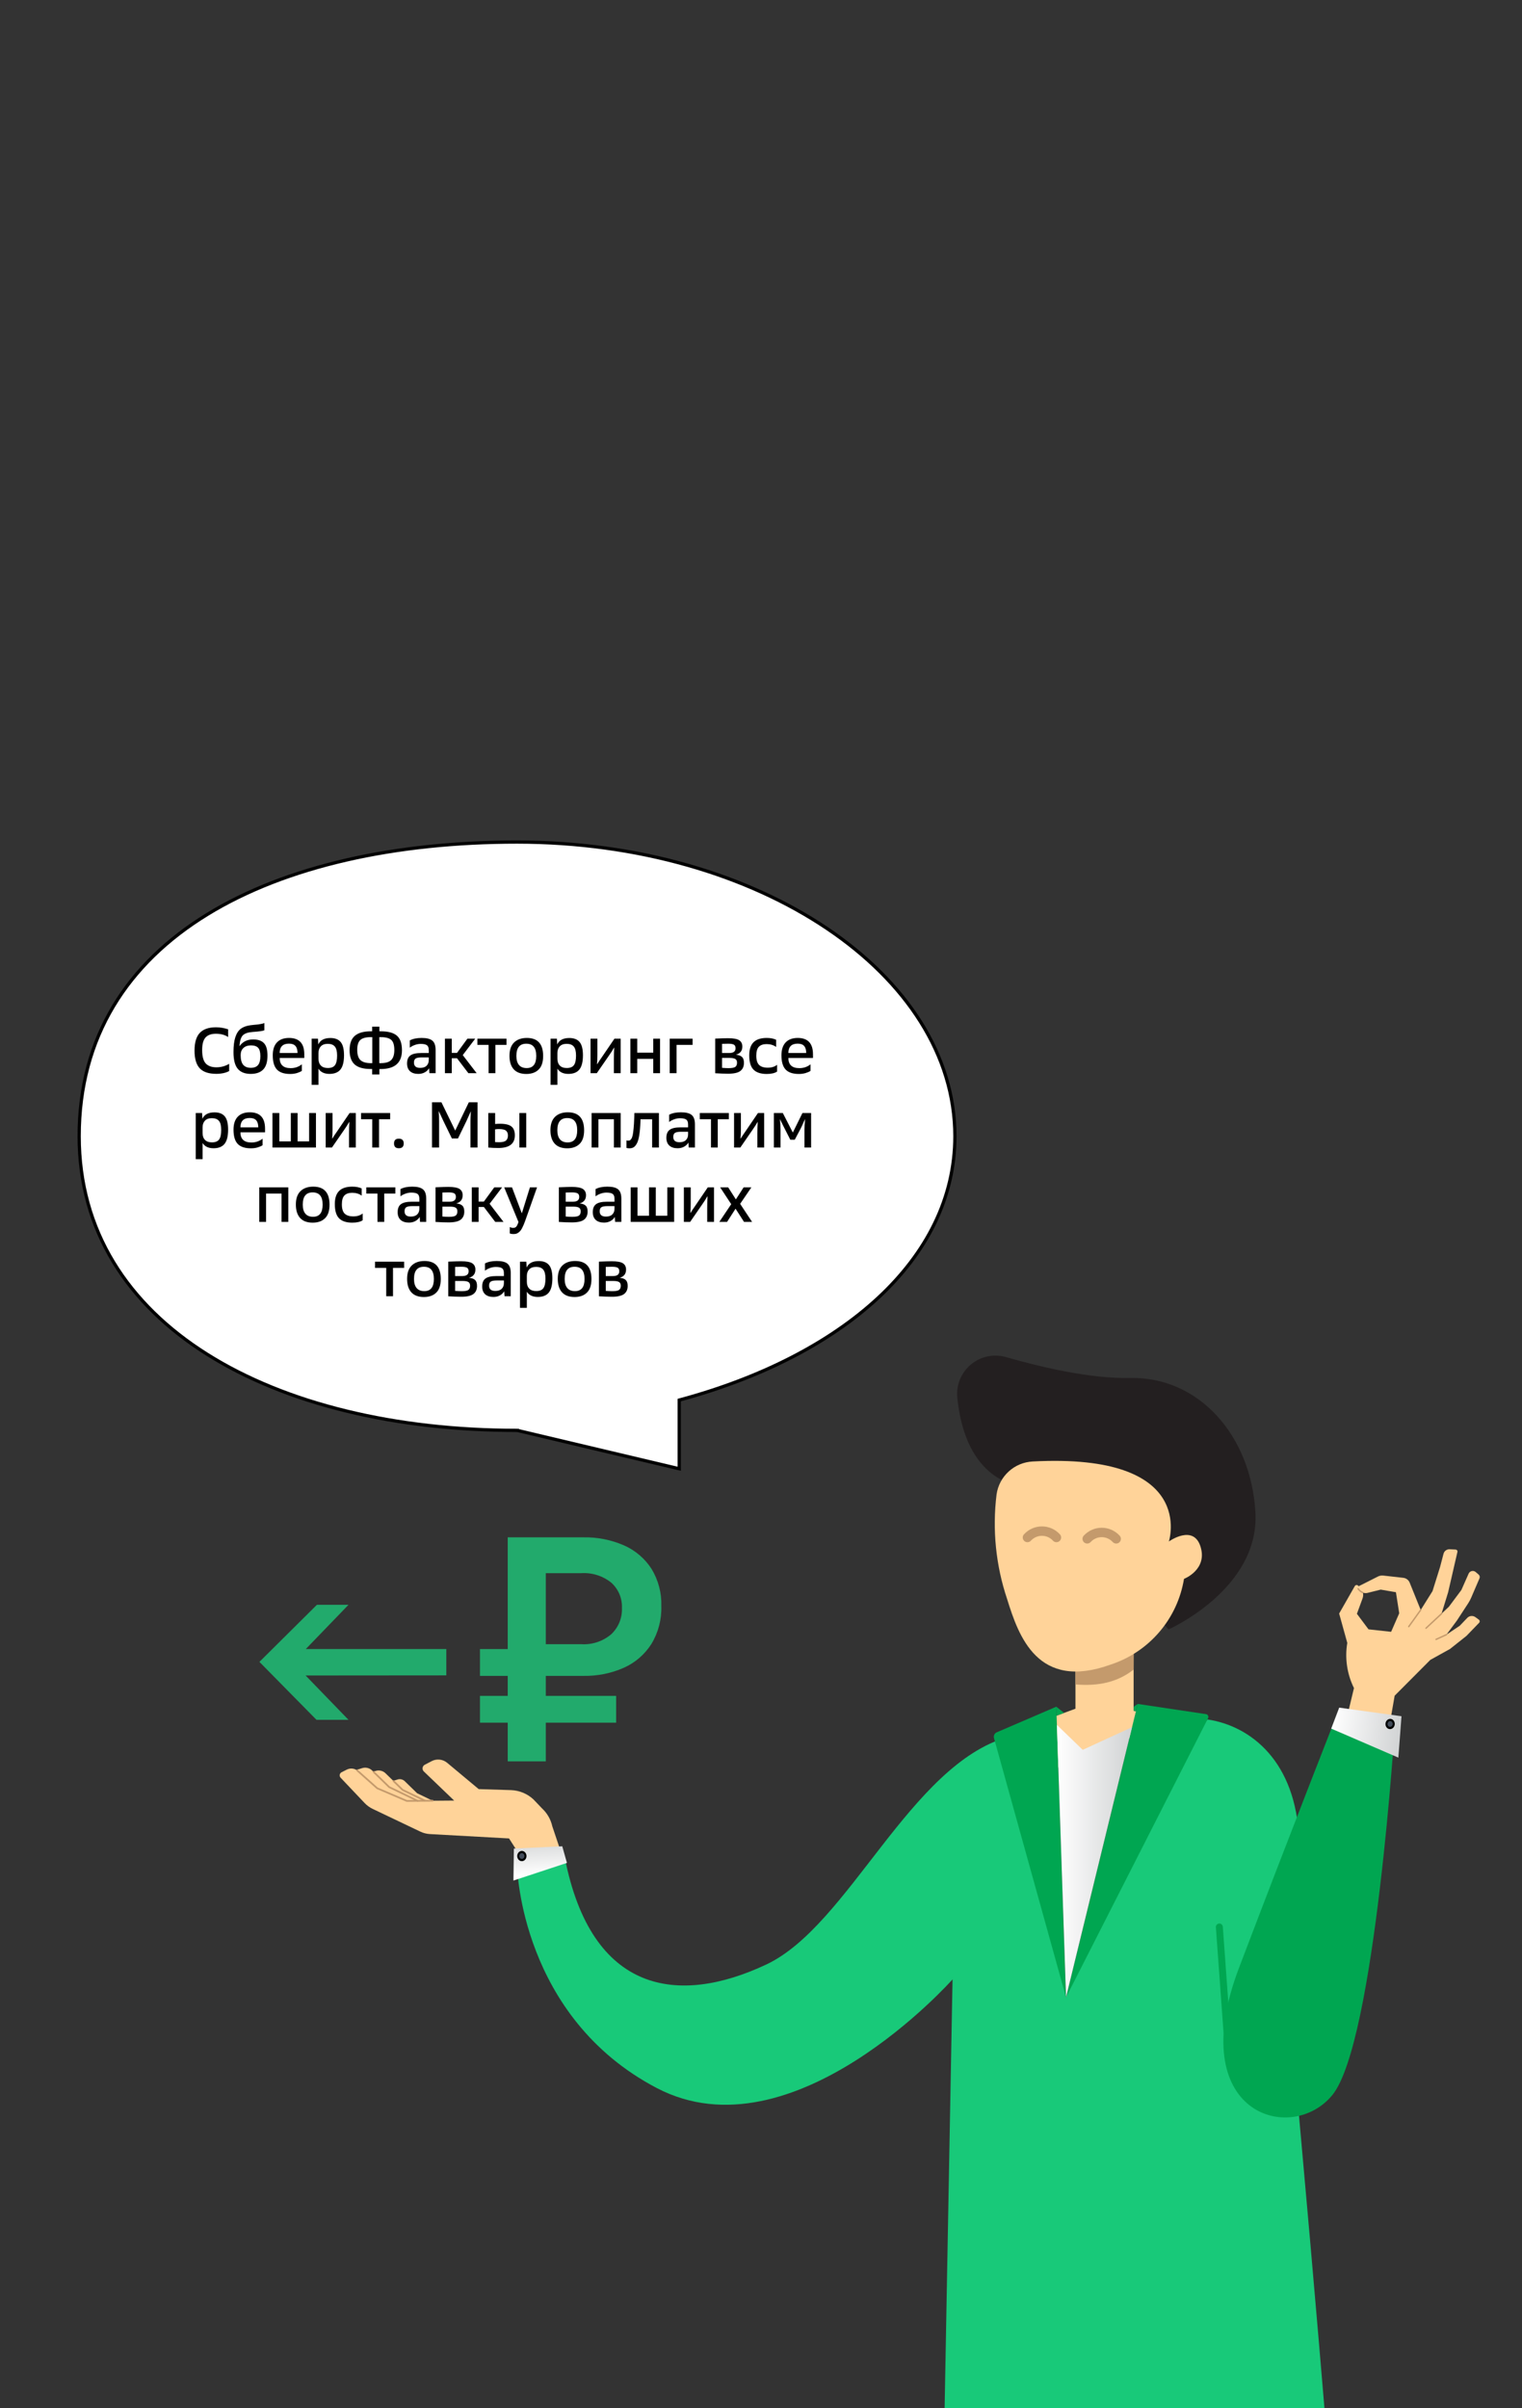 <svg width="471" height="745" viewBox="0 0 471 745" fill="none" xmlns="http://www.w3.org/2000/svg">
<rect x="0" y="0" width="471" height="745" fill="#333333" stroke="none"/>
<g clip-path="url(#clip0_853_34767)">
<path d="M133.799 562.426L127.749 559.128C127.225 558.842 126.758 558.462 126.371 558.008L121.409 552.179C121.323 552.077 121.263 551.956 121.236 551.826C121.209 551.695 121.214 551.56 121.251 551.433C121.289 551.305 121.357 551.188 121.451 551.094C121.544 550.999 121.66 550.929 121.787 550.889L123.047 550.498C123.43 550.38 123.838 550.367 124.227 550.46C124.617 550.554 124.974 550.751 125.261 551.031L129.084 554.753L137.607 558.864L133.799 562.426Z" fill="#FFD399"/>
<path d="M131.118 564.34L122.754 559.78C122.03 559.384 121.385 558.86 120.849 558.232L113.984 550.173C113.865 550.033 113.782 549.864 113.743 549.684C113.705 549.503 113.712 549.316 113.763 549.138C113.815 548.961 113.909 548.799 114.039 548.667C114.168 548.535 114.328 548.437 114.505 548.382L116.248 547.845C116.778 547.681 117.341 547.663 117.88 547.792C118.419 547.922 118.913 548.194 119.31 548.58L124.595 553.723L136.377 559.41L131.118 564.34Z" fill="#FFD399"/>
<path d="M126.965 563.478L118.602 558.916C117.876 558.522 117.231 557.997 116.697 557.368L109.834 549.312C109.714 549.171 109.63 549.003 109.591 548.822C109.552 548.641 109.559 548.453 109.611 548.276C109.662 548.098 109.757 547.936 109.887 547.804C110.017 547.672 110.177 547.575 110.354 547.521L112.095 546.981C112.625 546.817 113.189 546.8 113.727 546.93C114.266 547.059 114.76 547.332 115.157 547.718L120.442 552.861L132.226 558.546L126.965 563.478Z" fill="#FFD399"/>
<path d="M175.022 577.2L170.913 564.968C170.442 562.861 169.345 560.945 167.767 559.471L165.084 556.663C163.213 554.917 160.78 553.898 158.223 553.79L148.14 553.476L138.37 545.33C137.712 544.783 136.907 544.443 136.057 544.353C135.207 544.262 134.348 544.425 133.59 544.82L131.457 545.934C131.274 546.028 131.116 546.165 130.997 546.333C130.877 546.501 130.8 546.695 130.771 546.899C130.742 547.103 130.762 547.311 130.83 547.505C130.898 547.7 131.011 547.876 131.161 548.017L140.541 557.017L125.899 557.138L116.641 553.18L110.774 547.899C110.313 547.485 109.739 547.22 109.125 547.138C108.512 547.055 107.887 547.16 107.334 547.437L105.723 548.249C105.57 548.324 105.436 548.434 105.334 548.57C105.231 548.706 105.162 548.865 105.133 549.033C105.104 549.201 105.115 549.374 105.166 549.536C105.216 549.699 105.305 549.848 105.425 549.969L112.842 557.789C113.554 558.539 114.397 559.152 115.33 559.597L130.088 566.632C131.013 567.073 132.015 567.329 133.038 567.387L157.527 568.737C157.527 568.737 164.056 578.789 164.056 579.146C164.056 579.503 175.022 577.2 175.022 577.2Z" fill="#FFD399"/>
<path d="M110.539 547.703L116.733 553.216L125.899 557.131L133.889 557.067" stroke="#C49A6C" stroke-width="0.538" stroke-linecap="round" stroke-linejoin="round"/>
<path d="M115.625 548.164L120.45 552.862L129.248 557.106" stroke="#C49A6C" stroke-width="0.538" stroke-linecap="round" stroke-linejoin="round"/>
<path d="M121.797 550.996L124.601 553.725L131.466 557.038" stroke="#C49A6C" stroke-width="0.538" stroke-linecap="round" stroke-linejoin="round"/>
<path d="M373.642 531.918C372.567 534.498 366.14 531.828 366.14 531.828L329.91 617.867L311.976 537.317C281.57 545.917 262.74 595.663 237.168 607.718C210.015 620.524 183.012 616.882 174.762 574.58L160.062 577.82C160.062 577.82 161.213 623.977 203.261 645.959C245.439 668.008 294.776 612.339 294.776 612.339L292.267 747.998H410.109C410.109 747.998 407.421 714.842 402.016 654.792C400.386 636.673 402.586 584.117 402.016 569.196C401.089 544.9 387.086 533.922 373.635 531.918" fill="#18C979"/>
<path d="M350.813 508.844V529.233L358.686 531.084L329.764 552.066L321.633 532.731C326.397 530.966 332.813 528.605 332.813 528.605V512.94L350.813 508.844Z" fill="#FFD399"/>
<path d="M350.865 509.641L350.822 516.495C345.845 520.38 340.05 521.681 332.828 521.1V514.291L350.865 509.641Z" fill="#C49A6C"/>
<path d="M361.598 504.083C361.598 504.083 389.867 491.598 388.501 467.818C387.136 444.039 370.987 425.804 349.62 426.286C337.623 426.556 322.387 423.005 311.33 419.835C309.471 419.299 307.51 419.226 305.616 419.623C303.723 420.019 301.955 420.872 300.468 422.109C298.98 423.345 297.818 424.927 297.082 426.716C296.346 428.505 296.06 430.447 296.247 432.372C297.24 442.222 300.739 453.54 310.936 458.338C330.74 467.659 361.598 504.083 361.598 504.083Z" fill="#231F20"/>
<path d="M319.521 452.124C316.776 452.274 314.168 453.37 312.141 455.226C310.113 457.082 308.791 459.583 308.399 462.304C307.05 473.212 308.167 484.283 311.669 494.701C315.234 506.184 321.114 523.052 343.578 514.995C349.457 513.094 354.698 509.609 358.725 504.923C362.751 500.237 365.408 494.532 366.403 488.434C366.403 488.434 373.687 485.639 371.544 478.554C369.37 471.364 361.722 476.866 361.722 476.866C361.722 476.866 370.682 449.369 319.521 452.124Z" fill="#FFD399"/>
<path d="M317.953 475.638C318.522 475.015 319.215 474.517 319.988 474.177C320.76 473.836 321.595 473.66 322.439 473.66C323.283 473.66 324.118 473.836 324.891 474.177C325.663 474.517 326.356 475.015 326.925 475.638" stroke="#C49A6C" stroke-width="2.909" stroke-linecap="round" stroke-linejoin="round"/>
<path d="M336.445 476.056C337.015 475.433 337.708 474.935 338.481 474.595C339.253 474.254 340.088 474.078 340.932 474.078C341.777 474.078 342.612 474.254 343.384 474.595C344.157 474.935 344.85 475.433 345.42 476.056" stroke="#C49A6C" stroke-width="2.909" stroke-linecap="round" stroke-linejoin="round"/>
<path d="M352.079 527.125L373.214 530.281C373.348 530.301 373.475 530.353 373.585 530.431C373.696 530.509 373.786 530.613 373.849 530.732C373.911 530.852 373.945 530.985 373.947 531.121C373.949 531.256 373.919 531.39 373.859 531.511L329.914 617.876L352.079 527.125Z" fill="#00A651"/>
<path d="M326.881 527.984L308.461 535.903C308.126 536.046 307.854 536.306 307.696 536.634C307.538 536.962 307.504 537.336 307.601 537.688L329.891 617.884L326.881 527.984Z" fill="#00A651"/>
<path d="M327.066 533.605L335.069 541.326L350.319 534.313L329.9 617.874L327.066 533.605Z" fill="url(#paint0_linear_853_34767)"/>
<path d="M326.883 527.984L329.284 529.909L326.975 530.758L326.883 527.984Z" fill="#00A651"/>
<path d="M352.08 527.125L350.863 527.985L350.82 529.234L351.523 529.4L352.08 527.125Z" fill="#00A651"/>
<path d="M175.444 576.305L158.891 581.762L159.024 571.872L173.997 571.16L175.444 576.305Z" fill="url(#paint1_linear_853_34767)"/>
<path d="M161.494 575.771C162.285 575.771 162.926 575.061 162.926 574.184C162.926 573.308 162.285 572.598 161.494 572.598C160.704 572.598 160.062 573.308 160.062 574.184C160.062 575.061 160.704 575.771 161.494 575.771Z" fill="black"/>
<path d="M161.49 575.083C161.938 575.083 162.301 574.68 162.301 574.184C162.301 573.688 161.938 573.285 161.49 573.285C161.043 573.285 160.68 573.688 160.68 574.184C160.68 574.68 161.043 575.083 161.49 575.083Z" fill="#424B59"/>
<path d="M413.737 530.375L431.787 532.246C431.787 532.246 425.584 631.928 412.299 648.133C399.559 663.68 366.229 654.016 383.395 608.856C399.489 566.532 413.737 530.375 413.737 530.375Z" fill="#00A651"/>
<path d="M416.162 534.018L419.004 522.223C416.858 517.899 416.133 513.008 416.932 508.247L414.414 499.163L419.26 490.669C419.309 490.582 419.378 490.508 419.46 490.452C419.543 490.396 419.637 490.36 419.736 490.346C419.834 490.333 419.935 490.343 420.029 490.375C420.124 490.407 420.209 490.46 420.279 490.531L420.924 491.176C421.35 491.598 421.645 492.133 421.775 492.718C421.905 493.302 421.864 493.912 421.658 494.474L419.91 499.243L423.504 504.05L430.499 504.814L433.006 499.082L431.986 492.565L427.284 491.761L423.199 492.773C422.787 492.875 422.355 492.866 421.947 492.749C421.54 492.631 421.17 492.408 420.875 492.103L419.845 491.028L426.413 487.712C426.926 487.454 427.503 487.351 428.073 487.416L434.263 488.11C434.699 488.159 435.113 488.324 435.462 488.589C435.811 488.854 436.082 489.209 436.246 489.615L439.656 498.052L443.311 492.225L445.659 484.711L446.716 480.664C446.824 480.252 447.071 479.888 447.414 479.636C447.758 479.383 448.178 479.256 448.604 479.275L450.453 479.364C450.542 479.368 450.629 479.392 450.708 479.433C450.786 479.475 450.855 479.533 450.909 479.604C450.962 479.675 451 479.757 451.018 479.844C451.037 479.931 451.036 480.021 451.016 480.108L448.142 492.578L446.106 499.2L448.378 497.05L452.248 491.866L454.476 486.826C454.564 486.625 454.699 486.448 454.868 486.308C455.038 486.168 455.238 486.07 455.452 486.022C455.667 485.974 455.89 485.976 456.103 486.03C456.316 486.083 456.513 486.186 456.68 486.33L457.576 487.102C457.74 487.243 457.854 487.432 457.903 487.642C457.951 487.852 457.932 488.073 457.847 488.271L455.267 494.272C455.01 494.871 454.701 495.447 454.345 495.992L450.868 501.313L447.624 505.691L451.739 502.939L454.063 500.507C454.384 500.171 454.815 499.963 455.278 499.92C455.74 499.878 456.202 500.005 456.579 500.277L457.634 501.043C457.711 501.098 457.774 501.169 457.821 501.252C457.867 501.334 457.896 501.425 457.904 501.52C457.912 501.614 457.9 501.709 457.868 501.798C457.837 501.887 457.786 501.968 457.72 502.036L453.807 506.084L448.727 510.114L442.625 513.502L431.593 524.577L429.396 537.211L416.162 534.018Z" fill="#FFD399"/>
<path d="M439.647 498.055L435.953 503.204" stroke="#C49A6C" stroke-width="0.439" stroke-linecap="round" stroke-linejoin="round"/>
<path d="M446.107 499.199L441.289 503.704" stroke="#C49A6C" stroke-width="0.439" stroke-linecap="round" stroke-linejoin="round"/>
<path d="M447.623 505.691L444.406 507.16" stroke="#C49A6C" stroke-width="0.439" stroke-linecap="round" stroke-linejoin="round"/>
<path d="M420.289 491.5C420.648 492.017 421.144 492.423 421.721 492.674" stroke="#C49A6C" stroke-width="0.439" stroke-linecap="round" stroke-linejoin="round"/>
<path d="M377.34 596.133L379.793 629.895" stroke="#00A651" stroke-width="2.15" stroke-linecap="round" stroke-linejoin="round"/>
<path d="M411.961 534.76L432.735 543.737L433.711 530.933L414.429 528.273L411.961 534.76Z" fill="url(#paint2_linear_853_34767)"/>
<path d="M138.12 510.138H94.639L107.853 496.453H98.077L80.281 514.114L97.944 532.045H107.853L94.573 518.328L138.12 518.293V510.138Z" fill="#22AA6C"/>
<path d="M157.119 475.589H180.49C184.832 475.498 189.142 476.35 193.123 478.085C196.597 479.62 199.548 482.136 201.612 485.324C203.727 488.796 204.785 492.81 204.656 496.874C204.782 501.003 203.707 505.079 201.562 508.609C199.497 511.841 196.527 514.394 193.022 515.951C189.075 517.681 184.799 518.532 180.49 518.448H148.531V510.148H161.313L163.612 508.643H179.885C183.266 508.856 186.597 507.746 189.174 505.547C190.267 504.511 191.126 503.254 191.694 501.859C192.262 500.464 192.526 498.964 192.467 497.459C192.529 495.99 192.265 494.526 191.696 493.17C191.127 491.815 190.265 490.602 189.174 489.618C186.554 487.511 183.241 486.46 179.885 486.672H166.209L168.905 484.075V544.895H157.119V475.589ZM148.531 524.631H190.672V532.92H148.531V524.631Z" fill="#22AA6C"/>
<path d="M431.61 533.479C431.7 532.607 431.136 531.834 430.349 531.753C429.562 531.671 428.851 532.312 428.761 533.183C428.671 534.055 429.235 534.828 430.022 534.909C430.809 534.991 431.519 534.35 431.61 533.479Z" fill="black"/>
<path d="M430.994 533.414C431.045 532.92 430.726 532.482 430.281 532.436C429.835 532.39 429.433 532.753 429.382 533.247C429.331 533.74 429.65 534.178 430.095 534.224C430.541 534.27 430.943 533.907 430.994 533.414Z" fill="#424B59"/>
<path d="M160 442.496H160.058L160.115 442.509L160.115 442.509L160.115 442.509L160.116 442.509L160.116 442.51L160.116 442.51L160.116 442.51L160.116 442.51L160.117 442.51L160.117 442.51L160.117 442.51L160.118 442.51L160.118 442.51L160.119 442.51L160.119 442.51L160.12 442.51L160.12 442.511L160.121 442.511L160.122 442.511L160.123 442.511L160.124 442.511L160.124 442.512L160.125 442.512L160.126 442.512L160.128 442.512L160.129 442.513L160.13 442.513L160.131 442.513L160.133 442.514L160.134 442.514L160.136 442.514L160.138 442.515L160.139 442.515L160.141 442.516L160.143 442.516L160.145 442.516L160.147 442.517L160.15 442.518L160.152 442.518L160.154 442.519L160.157 442.519L160.16 442.52L160.162 442.521L160.165 442.521L160.168 442.522L160.171 442.523L160.175 442.523L160.178 442.524L160.182 442.525L160.185 442.526L160.189 442.527L160.193 442.528L160.197 442.529L160.201 442.53L160.205 442.531L160.21 442.532L160.214 442.533L160.219 442.534L160.224 442.535L160.229 442.536L160.234 442.537L160.239 442.539L160.245 442.54L160.25 442.541L160.256 442.543L160.262 442.544L160.268 442.546L160.275 442.547L160.281 442.549L160.288 442.55L160.294 442.552L160.301 442.553L160.309 442.555L160.316 442.557L160.323 442.559L160.331 442.56L160.339 442.562L160.347 442.564L160.355 442.566L160.364 442.568L160.373 442.57L160.381 442.572L160.391 442.575L160.4 442.577L160.409 442.579L160.419 442.581L160.429 442.584L160.439 442.586L160.449 442.588L160.46 442.591L160.471 442.594L160.482 442.596L160.493 442.599L160.504 442.602L160.516 442.604L160.528 442.607L160.54 442.61L160.552 442.613L160.565 442.616L160.578 442.619L160.591 442.622L160.604 442.625L160.618 442.628L160.632 442.632L160.646 442.635L160.66 442.638L160.675 442.642L160.69 442.645L160.705 442.649L160.72 442.653L160.736 442.656L160.752 442.66L160.768 442.664L160.784 442.668L160.801 442.672L160.818 442.676L160.835 442.68L160.853 442.684L160.871 442.688L160.889 442.693L160.907 442.697L160.926 442.701L160.945 442.706L160.964 442.71L160.984 442.715L161.004 442.72L161.024 442.725L161.044 442.729L161.065 442.734L161.086 442.739L161.108 442.744L161.13 442.75L161.152 442.755L161.174 442.76L161.197 442.765L161.22 442.771L161.243 442.776L161.267 442.782L161.291 442.788L161.315 442.793L161.34 442.799L161.365 442.805L161.39 442.811L161.416 442.817L161.442 442.823L161.468 442.83L161.495 442.836L161.522 442.842L161.549 442.849L161.577 442.855L161.605 442.862L161.633 442.869L161.662 442.876L161.691 442.883L161.721 442.89L161.751 442.897L161.781 442.904L161.812 442.911L161.843 442.918L161.874 442.926L161.906 442.933L161.938 442.941L161.971 442.949L162.004 442.957L162.037 442.964L162.071 442.972L162.105 442.981L162.139 442.989L162.174 442.997L162.21 443.005L162.245 443.014L162.281 443.022L162.318 443.031L162.355 443.04L162.392 443.049L162.43 443.057L162.468 443.066L162.507 443.076L162.546 443.085L162.585 443.094L162.625 443.104L162.665 443.113L162.706 443.123L162.747 443.133L162.789 443.142L162.831 443.152L162.873 443.162L162.916 443.173L162.959 443.183L163.003 443.193L163.047 443.204L163.092 443.214L163.137 443.225L163.182 443.236L163.228 443.247L163.275 443.258L163.322 443.269L163.369 443.28L163.417 443.291L163.465 443.303L163.514 443.314L163.563 443.326L163.613 443.338L163.663 443.35L163.714 443.362L163.765 443.374L163.817 443.386L163.869 443.398L163.922 443.411L163.975 443.423L164.028 443.436L164.082 443.449L164.137 443.462L164.192 443.475L164.248 443.488L164.304 443.501L164.36 443.515L164.417 443.528L164.475 443.542L164.533 443.556L164.592 443.569L164.651 443.583L164.711 443.598L164.771 443.612L164.832 443.626L164.893 443.641L164.955 443.655L165.017 443.67L165.08 443.685L165.143 443.7L165.207 443.715L165.272 443.73L165.337 443.746L165.402 443.761L165.468 443.777L165.535 443.793L165.602 443.809L165.67 443.825L165.738 443.841L165.807 443.857L165.876 443.874L165.946 443.89L166.017 443.907L166.088 443.924L166.16 443.941L166.232 443.958L166.305 443.975L166.378 443.992L166.452 444.01L166.527 444.028L166.602 444.045L166.677 444.063L166.754 444.081L166.831 444.1L166.908 444.118L166.986 444.136L167.065 444.155L167.144 444.174L167.224 444.193L167.304 444.212L167.385 444.231L167.467 444.25L167.549 444.27L167.632 444.289L167.716 444.309L167.8 444.329L167.885 444.349L167.97 444.369L168.056 444.39L168.143 444.41L168.23 444.431L168.318 444.452L168.406 444.473L168.496 444.494L168.585 444.515L168.676 444.536L168.767 444.558L168.859 444.58L168.951 444.602L169.044 444.624L169.138 444.646L169.232 444.668L169.327 444.691L169.423 444.713L169.519 444.736L169.616 444.759L169.713 444.782L169.812 444.805L169.911 444.829L170.01 444.852L170.111 444.876L170.211 444.9L170.313 444.924L170.415 444.948L170.518 444.973L170.622 444.997L170.727 445.022L170.832 445.047L170.937 445.072L171.044 445.097L171.151 445.123L171.259 445.148L171.367 445.174L171.477 445.2L171.586 445.226L171.697 445.252L171.808 445.278L171.921 445.305L172.033 445.332L172.147 445.358L172.261 445.385L172.376 445.413L172.492 445.44L172.608 445.468L172.725 445.495L172.843 445.523L172.962 445.551L173.081 445.58L173.201 445.608L173.322 445.637L173.443 445.665L173.566 445.694L173.689 445.723L173.812 445.753L173.937 445.782L174.062 445.812L174.188 445.842L174.315 445.872L174.443 445.902L174.571 445.932L174.7 445.963L174.83 445.994L174.96 446.025L175.092 446.056L175.224 446.087L175.357 446.118L175.49 446.15L175.625 446.182L175.76 446.214L175.896 446.246L176.033 446.279L176.171 446.311L176.309 446.344L176.448 446.377L176.588 446.41L176.729 446.443L176.871 446.477L177.013 446.511L177.156 446.545L177.3 446.579L177.445 446.613L177.591 446.647L177.737 446.682L177.884 446.717L178.033 446.752L178.181 446.787L178.331 446.823L178.482 446.858L178.633 446.894L178.785 446.93L178.938 446.967L179.092 447.003L179.247 447.04L179.402 447.076L179.559 447.113L179.716 447.151L179.874 447.188L180.033 447.226L180.193 447.264L180.353 447.302L180.515 447.34L180.677 447.378L180.84 447.417L181.004 447.456L181.169 447.495L181.335 447.534L181.502 447.574L181.669 447.613L181.838 447.653L182.007 447.693L182.177 447.733L182.348 447.774L182.52 447.815L182.693 447.856L182.866 447.897L183.041 447.938L183.216 447.98L183.393 448.021L183.57 448.063L183.748 448.106L183.927 448.148L184.107 448.191L184.288 448.233L184.47 448.276L184.652 448.32L184.836 448.363L185.02 448.407L185.206 448.451L185.392 448.495L185.579 448.539L185.768 448.584L185.957 448.628L186.147 448.673L186.338 448.719L186.53 448.764L186.722 448.81L186.916 448.856L187.111 448.902L187.306 448.948L187.503 448.995L187.7 449.041L187.899 449.088L188.098 449.136L188.299 449.183L188.5 449.231L188.702 449.279L188.905 449.327L189.11 449.375L189.315 449.424L189.521 449.472L189.728 449.521L189.936 449.571L190.145 449.62L190.355 449.67L190.566 449.72L190.778 449.77L190.991 449.821L191.205 449.871L191.42 449.922L191.636 449.973L191.852 450.025L192.07 450.076L192.289 450.128L192.509 450.18L192.73 450.232L192.952 450.285L193.175 450.338L193.399 450.391L193.623 450.444L193.849 450.497L194.076 450.551L194.304 450.605L194.533 450.659L194.763 450.714L194.994 450.768L195.226 450.823L195.459 450.879L195.693 450.934L195.928 450.99L196.164 451.046L196.402 451.102L196.64 451.158L196.879 451.215L197.119 451.272L197.361 451.329L197.603 451.386L197.846 451.444L198.091 451.502L198.336 451.56L198.583 451.618L198.831 451.677L199.079 451.736L199.329 451.795L199.58 451.854L199.832 451.914L200.085 451.974L200.339 452.034L200.594 452.095L200.85 452.155L201.108 452.216L201.366 452.277L201.625 452.339L201.886 452.4L202.147 452.462L202.41 452.525L202.674 452.587L202.939 452.65L203.205 452.713L203.472 452.776L203.74 452.84L204.009 452.903L204.28 452.967L204.551 453.032L204.824 453.096L205.098 453.161L205.372 453.226L205.648 453.291L205.925 453.357L206.204 453.423L206.483 453.489L206.763 453.555L207.045 453.622L207.328 453.689L207.612 453.756L207.897 453.824L208.183 453.891L208.47 453.96L208.758 454.028L209.048 454.096L209.339 454.165L209.63 454.234L209.923 454.304L210.194 454.368V454.354V454.247V454.141V454.035V453.93V453.825V453.72V453.615V453.511V453.408V453.304V453.201V453.099V452.996V452.894V452.793V452.692V452.591V452.49V452.39V452.29V452.19V452.091V451.992V451.894V451.796V451.698V451.6V451.503V451.407V451.31V451.214V451.118V451.023V450.928V450.833V450.738V450.644V450.55V450.457V450.364V450.271V450.179V450.087V449.995V449.903V449.812V449.721V449.631V449.541V449.451V449.361V449.272V449.183V449.095V449.007V448.919V448.831V448.744V448.657V448.57V448.484V448.398V448.313V448.227V448.142V448.058V447.973V447.889V447.806V447.722V447.639V447.556V447.474V447.392V447.31V447.228V447.147V447.066V446.986V446.905V446.825V446.746V446.666V446.587V446.508V446.43V446.352V446.274V446.197V446.119V446.042V445.966V445.89V445.814V445.738V445.662V445.587V445.513V445.438V445.364V445.29V445.216V445.143V445.07V444.997V444.925V444.853V444.781V444.709V444.638V444.567V444.496V444.426V444.356V444.286V444.217V444.147V444.078V444.01V443.941V443.873V443.806V443.738V443.671V443.604V443.537V443.471V443.405V443.339V443.273V443.208V443.143V443.079V443.014V442.95V442.886V442.823V442.759V442.696V442.634V442.571V442.509V442.447V442.385V442.324V442.263V442.202V442.142V442.081V442.021V441.962V441.902V441.843V441.784V441.725V441.667V441.609V441.551V441.493V441.436V441.379V441.322V441.265V441.209V441.153V441.097V441.042V440.986V440.932V440.877V440.822V440.768V440.714V440.66V440.607V440.554V440.501V440.448V440.396V440.344V440.292V440.24V440.188V440.137V440.086V440.036V439.985V439.935V439.885V439.836V439.786V439.737V439.688V439.639V439.591V439.543V439.495V439.447V439.399V439.352V439.305V439.258V439.212V439.166V439.12V439.074V439.028V438.983V438.938V438.893V438.848V438.804V438.76V438.716V438.672V438.629V438.585V438.542V438.5V438.457V438.415V438.373V438.331V438.289V438.248V438.207V438.166V438.125V438.085V438.044V438.004V437.965V437.925V437.886V437.846V437.808V437.769V437.73V437.692V437.654V437.616V437.579V437.541V437.504V437.467V437.43V437.394V437.357V437.321V437.285V437.25V437.214V437.179V437.144V437.109V437.075V437.04V437.006V436.972V436.938V436.905V436.871V436.838V436.805V436.772V436.74V436.707V436.675V436.643V436.612V436.58V436.549V436.518V436.487V436.456V436.425V436.395V436.365V436.335V436.305V436.276V436.246V436.217V436.188V436.159V436.131V436.102V436.074V436.046V436.018V435.99V435.963V435.936V435.909V435.882V435.855V435.829V435.802V435.776V435.75V435.724V435.699V435.673V435.648V435.623V435.598V435.574V435.549V435.525V435.501V435.477V435.453V435.429V435.406V435.383V435.359V435.337V435.314V435.291V435.269V435.247V435.225V435.203V435.181V435.16V435.138V435.117V435.096V435.075V435.054V435.034V435.014V434.993V434.973V434.954V434.934V434.914V434.895V434.876V434.857V434.838V434.819V434.801V434.782V434.764V434.746V434.728V434.71V434.693V434.675V434.658V434.641V434.624V434.607V434.59V434.574V434.557V434.541V434.525V434.509V434.493V434.478V434.462V434.447V434.432V434.417V434.402V434.387V434.373V434.358V434.344V434.33V434.316V434.302V434.288V434.274V434.261V434.248V434.235V434.221V434.209V434.196V434.183V434.171V434.158V434.146V434.134V434.122V434.11V434.099V434.087V434.076V434.065V434.053V434.042V434.032V434.021V434.01V434V433.989V433.979V433.969V433.959V433.949V433.939V433.93V433.92V433.911V433.902V433.893V433.884V433.875V433.866V433.857V433.849V433.84V433.832V433.824V433.816V433.808V433.8V433.793V433.785V433.778V433.77V433.763V433.756V433.749V433.742V433.735V433.728V433.722V433.715V433.709V433.703V433.697V433.691V433.685V433.679V433.673V433.668V433.662V433.657V433.651V433.646V433.641V433.636V433.631V433.626V433.622V433.617V433.613V433.608V433.604V433.6V433.596V433.592V433.588V433.584V433.58V433.576V433.573V433.569V433.566V433.563V433.56V433.557V433.554V433.551V433.548V433.545V433.542V433.54V433.537V433.535V433.533V433.53V433.528V433.526V433.524V433.522V433.521V433.519V433.517V433.516V433.514V433.513V433.511V433.51V433.509V433.508V433.507V433.506V433.505V433.504V433.503V433.503V433.502V433.502V433.501V433.501V433.501V433.5V433.5V433.117L210.564 433.017C260.5 419.513 295.5 389.624 295.5 351.498C295.5 326.449 280.409 303.711 255.887 287.214C231.369 270.719 197.469 260.5 160 260.5C122.499 260.5 88.601 267.866 64.095 282.926C39.612 297.972 24.5 320.695 24.5 351.498C24.5 380.797 39.607 403.525 64.1 418.95C88.609 434.384 122.508 442.496 160 442.496Z" fill="white" stroke="black"/>
<path d="M70.6 318.42V320.82C69.6 320.14 68.34 319.8 66.82 319.8C65.367 319.8 64.294 320.187 63.6 320.96C62.907 321.733 62.56 323.027 62.56 324.84C62.56 326.8 62.927 328.18 63.66 328.98C64.394 329.78 65.5 330.18 66.98 330.18C68.394 330.18 69.707 329.82 70.92 329.1V331.34C69.867 331.913 68.527 332.2 66.9 332.2C64.594 332.2 62.9 331.633 61.82 330.5C60.74 329.353 60.2 327.527 60.2 325.02C60.2 322.527 60.74 320.7 61.82 319.54C62.914 318.38 64.587 317.8 66.84 317.8C68.067 317.8 69.32 318.007 70.6 318.42ZM81.815 316.48V318.72C81.402 318.933 80.202 319.107 78.215 319.24C76.762 319.347 75.742 319.693 75.155 320.28C74.582 320.867 74.235 321.933 74.115 323.48L74.175 323.58C75.135 322.233 76.522 321.56 78.335 321.56C79.842 321.56 80.955 321.94 81.675 322.7C82.409 323.46 82.775 324.747 82.775 326.56C82.775 328.52 82.335 329.953 81.455 330.86C80.575 331.767 79.288 332.22 77.595 332.22C75.795 332.22 74.455 331.693 73.575 330.64C72.695 329.587 72.255 327.867 72.255 325.48C72.255 323.56 72.448 322.013 72.835 320.84C73.222 319.667 73.788 318.8 74.535 318.24C75.295 317.68 76.302 317.32 77.555 317.16C77.755 317.133 78.115 317.093 78.635 317.04C79.155 316.987 79.575 316.947 79.895 316.92C80.215 316.88 80.562 316.82 80.935 316.74C81.322 316.66 81.615 316.573 81.815 316.48ZM77.635 330.34C78.635 330.34 79.375 330.053 79.855 329.48C80.335 328.893 80.575 327.973 80.575 326.72C80.575 325.493 80.342 324.633 79.875 324.14C79.409 323.647 78.675 323.4 77.675 323.4C76.689 323.4 75.909 323.667 75.335 324.2C74.762 324.72 74.475 325.453 74.475 326.4C74.475 327.773 74.735 328.773 75.255 329.4C75.788 330.027 76.582 330.34 77.635 330.34ZM94.167 327.3H86.547C86.56 329.393 87.693 330.44 89.947 330.44C91.267 330.44 92.42 330.047 93.407 329.26V331.28C93.073 331.52 92.587 331.74 91.947 331.94C91.307 332.14 90.587 332.24 89.787 332.24C87.933 332.24 86.573 331.787 85.707 330.88C84.84 329.96 84.407 328.493 84.407 326.48C84.407 324.733 84.84 323.4 85.707 322.48C86.573 321.56 87.82 321.1 89.447 321.1C92.593 321.1 94.167 322.787 94.167 326.16V327.3ZM89.427 322.86C87.52 322.86 86.56 323.827 86.547 325.76H92.067C92.067 324.773 91.853 324.047 91.427 323.58C91.013 323.1 90.347 322.86 89.427 322.86ZM96.439 335.6V321.32H98.399L98.499 323.12C99.086 321.787 100.333 321.12 102.239 321.12C103.693 321.12 104.759 321.54 105.439 322.38C106.119 323.207 106.459 324.567 106.459 326.46C106.459 328.473 106.093 329.94 105.359 330.86C104.626 331.767 103.493 332.22 101.959 332.22C100.359 332.22 99.226 331.68 98.559 330.6V335.6H96.439ZM98.559 327.52C98.559 328.427 98.806 329.133 99.299 329.64C99.793 330.147 100.506 330.4 101.439 330.4C102.493 330.4 103.233 330.107 103.659 329.52C104.099 328.933 104.319 327.94 104.319 326.54C104.319 325.233 104.086 324.307 103.619 323.76C103.153 323.2 102.426 322.92 101.439 322.92C100.479 322.92 99.759 323.18 99.279 323.7C98.799 324.207 98.559 324.893 98.559 325.76V327.52ZM115.169 332.4V330.7H114.669C112.442 330.7 110.802 330.233 109.749 329.3C108.709 328.353 108.189 326.887 108.189 324.9C108.189 322.847 108.729 321.36 109.809 320.44C110.889 319.507 112.549 319.04 114.789 319.04H115.169V317.6H117.409V319.04H117.849C120.129 319.04 121.789 319.493 122.829 320.4C123.869 321.307 124.389 322.807 124.389 324.9C124.389 328.78 122.189 330.72 117.789 330.72H117.409V332.4H115.169ZM115.209 328.9V320.84H114.829C113.242 320.84 112.129 321.14 111.489 321.74C110.862 322.34 110.549 323.347 110.549 324.76C110.549 326.28 110.889 327.353 111.569 327.98C112.262 328.593 113.342 328.9 114.809 328.9H115.209ZM117.369 328.9H117.769C119.315 328.9 120.409 328.58 121.049 327.94C121.702 327.3 122.029 326.267 122.029 324.84C122.029 323.307 121.709 322.26 121.069 321.7C120.429 321.127 119.315 320.84 117.729 320.84H117.369V328.9ZM132.885 332L132.785 330.46C132.505 330.967 132.072 331.387 131.485 331.72C130.912 332.053 130.232 332.22 129.445 332.22C128.338 332.22 127.478 331.94 126.865 331.38C126.265 330.807 125.965 330.013 125.965 329C125.965 327.84 126.305 327.013 126.985 326.52C127.665 326.013 128.792 325.76 130.365 325.76H132.685V324.88C132.685 324.133 132.498 323.627 132.125 323.36C131.752 323.08 131.105 322.94 130.185 322.94C129.572 322.94 128.958 323.053 128.345 323.28C127.732 323.507 127.225 323.78 126.825 324.1V321.86C127.758 321.353 128.978 321.1 130.485 321.1C132.045 321.1 133.152 321.38 133.805 321.94C134.472 322.487 134.805 323.453 134.805 324.84V332H132.885ZM128.105 328.72C128.105 329.813 128.745 330.36 130.025 330.36C130.905 330.36 131.565 330.14 132.005 329.7C132.458 329.26 132.685 328.673 132.685 327.94V327.12H130.525C129.592 327.12 128.952 327.24 128.605 327.48C128.272 327.707 128.105 328.12 128.105 328.72ZM144.947 332L141.427 327.38H139.807V332H137.687V321.32H139.807V325.72H141.427L144.647 321.32H147.067L143.207 326.4L147.507 332H144.947ZM151.198 332V323.24H147.738V321.32H156.738V323.24H153.298V332H151.198ZM158.982 330.8C158.102 329.827 157.662 328.433 157.662 326.62C157.662 324.807 158.136 323.433 159.082 322.5C160.042 321.567 161.362 321.1 163.042 321.1C166.402 321.1 168.082 322.96 168.082 326.68C168.082 328.573 167.616 329.973 166.682 330.88C165.762 331.787 164.489 332.24 162.862 332.24C161.156 332.24 159.862 331.76 158.982 330.8ZM159.802 326.62V326.7C159.802 327.9 160.069 328.82 160.602 329.46C161.136 330.1 161.929 330.42 162.982 330.42C164.956 330.42 165.942 329.18 165.942 326.7V326.62C165.942 324.127 164.916 322.88 162.862 322.88C160.822 322.88 159.802 324.127 159.802 326.62ZM170.378 335.6V321.32H172.338L172.438 323.12C173.025 321.787 174.272 321.12 176.178 321.12C177.632 321.12 178.698 321.54 179.378 322.38C180.058 323.207 180.398 324.567 180.398 326.46C180.398 328.473 180.032 329.94 179.298 330.86C178.565 331.767 177.432 332.22 175.898 332.22C174.298 332.22 173.165 331.68 172.498 330.6V335.6H170.378ZM172.498 327.52C172.498 328.427 172.745 329.133 173.238 329.64C173.732 330.147 174.445 330.4 175.378 330.4C176.432 330.4 177.172 330.107 177.598 329.52C178.038 328.933 178.258 327.94 178.258 326.54C178.258 325.233 178.025 324.307 177.558 323.76C177.092 323.2 176.365 322.92 175.378 322.92C174.418 322.92 173.698 323.18 173.218 323.7C172.738 324.207 172.498 324.893 172.498 325.76V327.52ZM182.748 332V321.32H184.868V326.38C184.868 327.54 184.828 328.467 184.748 329.16L184.828 329.2C185.108 328.707 185.601 327.96 186.308 326.96L190.148 321.32H192.068V332H189.968V327.64C189.968 326.44 190.001 325.26 190.068 324.1L190.028 324.08C189.574 324.88 189.101 325.627 188.608 326.32L184.688 332H182.748ZM195.077 332V321.32H197.197V325.66H202.157V321.32H204.257V332H202.157V327.56H197.197V332H195.077ZM207.251 332V321.32H214.331V323.24H209.371V332H207.251ZM221.324 332.02V321.3C223.244 321.22 224.564 321.18 225.284 321.18C226.964 321.18 228.124 321.393 228.764 321.82C229.404 322.247 229.724 322.893 229.724 323.76C229.724 325.08 229.058 325.927 227.724 326.3C228.591 326.367 229.224 326.593 229.624 326.98C230.024 327.353 230.224 327.96 230.224 328.8C230.224 329.907 229.851 330.747 229.104 331.32C228.371 331.88 227.124 332.16 225.364 332.16C224.191 332.16 222.844 332.113 221.324 332.02ZM223.444 330.34C224.178 330.407 224.844 330.44 225.444 330.44C226.444 330.44 227.131 330.32 227.504 330.08C227.891 329.827 228.084 329.38 228.084 328.74C228.084 328.193 227.904 327.813 227.544 327.6C227.198 327.387 226.604 327.28 225.764 327.28H223.444V330.34ZM223.444 325.76H225.664C226.971 325.76 227.624 325.267 227.624 324.28C227.624 323.747 227.458 323.38 227.124 323.18C226.791 322.98 226.198 322.88 225.344 322.88C224.638 322.88 224.004 322.893 223.444 322.92V325.76ZM240.181 321.66V323.88C239.367 323.293 238.381 323 237.221 323C236.181 323 235.387 323.273 234.841 323.82C234.307 324.367 234.041 325.287 234.041 326.58C234.041 327.913 234.327 328.867 234.901 329.44C235.487 330.013 236.381 330.3 237.581 330.3C238.781 330.3 239.747 330 240.481 329.4V331.5C239.761 331.993 238.681 332.24 237.241 332.24C235.427 332.24 234.074 331.793 233.181 330.9C232.301 330.007 231.861 328.533 231.861 326.48C231.861 324.653 232.307 323.3 233.201 322.42C234.094 321.54 235.447 321.1 237.261 321.1C238.434 321.1 239.407 321.287 240.181 321.66ZM251.587 327.3H243.967C243.98 329.393 245.114 330.44 247.367 330.44C248.687 330.44 249.84 330.047 250.827 329.26V331.28C250.494 331.52 250.007 331.74 249.367 331.94C248.727 332.14 248.007 332.24 247.207 332.24C245.354 332.24 243.994 331.787 243.127 330.88C242.26 329.96 241.827 328.493 241.827 326.48C241.827 324.733 242.26 323.4 243.127 322.48C243.994 321.56 245.24 321.1 246.867 321.1C250.014 321.1 251.587 322.787 251.587 326.16V327.3ZM246.847 322.86C244.94 322.86 243.98 323.827 243.967 325.76H249.487C249.487 324.773 249.274 324.047 248.847 323.58C248.434 323.1 247.767 322.86 246.847 322.86ZM60.573 358.6V344.32H62.533L62.633 346.12C63.22 344.787 64.467 344.12 66.373 344.12C67.827 344.12 68.893 344.54 69.573 345.38C70.253 346.207 70.593 347.567 70.593 349.46C70.593 351.473 70.227 352.94 69.493 353.86C68.76 354.767 67.627 355.22 66.093 355.22C64.493 355.22 63.36 354.68 62.693 353.6V358.6H60.573ZM62.693 350.52C62.693 351.427 62.94 352.133 63.433 352.64C63.927 353.147 64.64 353.4 65.573 353.4C66.627 353.4 67.367 353.107 67.793 352.52C68.233 351.933 68.453 350.94 68.453 349.54C68.453 348.233 68.22 347.307 67.753 346.76C67.287 346.2 66.56 345.92 65.573 345.92C64.613 345.92 63.893 346.18 63.413 346.7C62.933 347.207 62.693 347.893 62.693 348.76V350.52ZM82.023 350.3H74.403C74.416 352.393 75.549 353.44 77.803 353.44C79.123 353.44 80.276 353.047 81.263 352.26V354.28C80.929 354.52 80.443 354.74 79.803 354.94C79.163 355.14 78.443 355.24 77.643 355.24C75.789 355.24 74.429 354.787 73.563 353.88C72.696 352.96 72.263 351.493 72.263 349.48C72.263 347.733 72.696 346.4 73.563 345.48C74.429 344.56 75.676 344.1 77.303 344.1C80.449 344.1 82.023 345.787 82.023 349.16V350.3ZM77.283 345.86C75.376 345.86 74.416 346.827 74.403 348.76H79.923C79.923 347.773 79.709 347.047 79.283 346.58C78.869 346.1 78.203 345.86 77.283 345.86ZM84.315 355V344.32H86.435V353.1H89.995V344.32H92.095V353.1H95.655V344.32H97.775V355H84.315ZM100.786 355V344.32H102.906V349.38C102.906 350.54 102.866 351.467 102.786 352.16L102.866 352.2C103.146 351.707 103.639 350.96 104.346 349.96L108.186 344.32H110.106V355H108.006V350.64C108.006 349.44 108.039 348.26 108.106 347.1L108.066 347.08C107.612 347.88 107.139 348.627 106.646 349.32L102.726 355H100.786ZM115.195 355V346.24H111.735V344.32H120.735V346.24H117.295V355H115.195ZM123.415 355.22C122.429 355.22 121.935 354.727 121.935 353.74C121.935 352.753 122.429 352.26 123.415 352.26C124.429 352.26 124.935 352.753 124.935 353.74C124.935 354.727 124.429 355.22 123.415 355.22ZM133.686 355V341H136.606L140.866 349.76L145.086 341H147.786V355H145.586V346.74C145.586 346.153 145.626 345.167 145.706 343.78C145.133 345.073 144.686 346.067 144.366 346.76L141.726 352.2H139.846L137.206 346.78C137.113 346.58 136.899 346.12 136.566 345.4C136.233 344.68 135.959 344.107 135.746 343.68C135.839 344.92 135.886 345.933 135.886 346.72V355H133.686ZM153.226 347.72C153.706 347.667 154.199 347.64 154.706 347.64C156.399 347.64 157.593 347.927 158.286 348.5C158.979 349.06 159.326 349.967 159.326 351.22C159.326 353.833 157.619 355.14 154.206 355.14C153.113 355.14 152.079 355.093 151.106 355V344.32H153.226V347.72ZM153.206 353.32C153.793 353.347 154.206 353.36 154.446 353.36C155.473 353.36 156.186 353.187 156.586 352.84C156.986 352.48 157.186 351.96 157.186 351.28C157.186 350.613 156.986 350.113 156.586 349.78C156.199 349.447 155.446 349.28 154.326 349.28C154.046 349.28 153.673 349.313 153.206 349.38V353.32ZM160.726 355V344.32H162.846V355H160.726ZM171.659 353.8C170.779 352.827 170.339 351.433 170.339 349.62C170.339 347.807 170.812 346.433 171.759 345.5C172.719 344.567 174.039 344.1 175.719 344.1C179.079 344.1 180.759 345.96 180.759 349.68C180.759 351.573 180.292 352.973 179.359 353.88C178.439 354.787 177.166 355.24 175.539 355.24C173.832 355.24 172.539 354.76 171.659 353.8ZM172.479 349.62V349.7C172.479 350.9 172.746 351.82 173.279 352.46C173.812 353.1 174.606 353.42 175.659 353.42C177.632 353.42 178.619 352.18 178.619 349.7V349.62C178.619 347.127 177.592 345.88 175.539 345.88C173.499 345.88 172.479 347.127 172.479 349.62ZM183.075 355V344.32H192.075V355H189.975V346.24H185.195V355H183.075ZM193.873 355.12V352.78C194.033 352.833 194.206 352.86 194.393 352.86C194.606 352.86 194.779 352.833 194.913 352.78C195.046 352.713 195.199 352.553 195.373 352.3C195.546 352.033 195.686 351.66 195.793 351.18C195.899 350.687 195.993 349.987 196.073 349.08C196.166 348.173 196.233 347.073 196.273 345.78L196.313 344.32H203.913V355H201.813V346.26H198.213L198.193 346.88C198.139 348.587 198.019 350.007 197.833 351.14C197.659 352.273 197.413 353.133 197.093 353.72C196.786 354.293 196.453 354.693 196.093 354.92C195.733 355.133 195.299 355.24 194.793 355.24C194.419 355.24 194.113 355.2 193.873 355.12ZM213.134 355L213.034 353.46C212.754 353.967 212.321 354.387 211.734 354.72C211.161 355.053 210.481 355.22 209.694 355.22C208.587 355.22 207.727 354.94 207.114 354.38C206.514 353.807 206.214 353.013 206.214 352C206.214 350.84 206.554 350.013 207.234 349.52C207.914 349.013 209.041 348.76 210.614 348.76H212.934V347.88C212.934 347.133 212.747 346.627 212.374 346.36C212.001 346.08 211.354 345.94 210.434 345.94C209.821 345.94 209.207 346.053 208.594 346.28C207.981 346.507 207.474 346.78 207.074 347.1V344.86C208.007 344.353 209.227 344.1 210.734 344.1C212.294 344.1 213.401 344.38 214.054 344.94C214.721 345.487 215.054 346.453 215.054 347.84V355H213.134ZM208.354 351.72C208.354 352.813 208.994 353.36 210.274 353.36C211.154 353.36 211.814 353.14 212.254 352.7C212.707 352.26 212.934 351.673 212.934 350.94V350.12H210.774C209.841 350.12 209.201 350.24 208.854 350.48C208.521 350.707 208.354 351.12 208.354 351.72ZM220.016 355V346.24H216.556V344.32H225.556V346.24H222.116V355H220.016ZM227.16 355V344.32H229.28V349.38C229.28 350.54 229.24 351.467 229.16 352.16L229.24 352.2C229.52 351.707 230.013 350.96 230.72 349.96L234.56 344.32H236.48V355H234.38V350.64C234.38 349.44 234.413 348.26 234.48 347.1L234.44 347.08C233.986 347.88 233.513 348.627 233.02 349.32L229.1 355H227.16ZM239.489 355V344.32H242.249L245.349 350.36L248.329 344.32H251.009V355H248.949V349.3C248.949 348.647 249.016 347.6 249.149 346.16C249.016 346.44 248.849 346.8 248.649 347.24C248.463 347.68 248.296 348.053 248.149 348.36C248.016 348.667 247.889 348.927 247.769 349.14L245.949 352.58H244.569L242.829 349.16C242.563 348.667 242.076 347.68 241.369 346.2C241.489 347.787 241.549 348.847 241.549 349.38V355H239.489ZM80.221 378V367.32H89.221V378H87.121V369.24H82.341V378H80.221ZM92.878 376.8C91.998 375.827 91.558 374.433 91.558 372.62C91.558 370.807 92.031 369.433 92.978 368.5C93.938 367.567 95.258 367.1 96.938 367.1C100.298 367.1 101.978 368.96 101.978 372.68C101.978 374.573 101.511 375.973 100.578 376.88C99.658 377.787 98.385 378.24 96.758 378.24C95.051 378.24 93.758 377.76 92.878 376.8ZM93.698 372.62V372.7C93.698 373.9 93.965 374.82 94.498 375.46C95.031 376.1 95.825 376.42 96.878 376.42C98.851 376.42 99.838 375.18 99.838 372.7V372.62C99.838 370.127 98.811 368.88 96.758 368.88C94.718 368.88 93.698 370.127 93.698 372.62ZM111.934 367.66V369.88C111.121 369.293 110.134 369 108.974 369C107.934 369 107.141 369.273 106.594 369.82C106.061 370.367 105.794 371.287 105.794 372.58C105.794 373.913 106.081 374.867 106.654 375.44C107.241 376.013 108.134 376.3 109.334 376.3C110.534 376.3 111.501 376 112.234 375.4V377.5C111.514 377.993 110.434 378.24 108.994 378.24C107.181 378.24 105.827 377.793 104.934 376.9C104.054 376.007 103.614 374.533 103.614 372.48C103.614 370.653 104.061 369.3 104.954 368.42C105.847 367.54 107.201 367.1 109.014 367.1C110.187 367.1 111.161 367.287 111.934 367.66ZM116.809 378V369.24H113.349V367.32H122.349V369.24H118.909V378H116.809ZM129.978 378L129.878 376.46C129.598 376.967 129.164 377.387 128.578 377.72C128.004 378.053 127.324 378.22 126.538 378.22C125.431 378.22 124.571 377.94 123.958 377.38C123.358 376.807 123.058 376.013 123.058 375C123.058 373.84 123.398 373.013 124.078 372.52C124.758 372.013 125.884 371.76 127.458 371.76H129.778V370.88C129.778 370.133 129.591 369.627 129.218 369.36C128.844 369.08 128.198 368.94 127.278 368.94C126.664 368.94 126.051 369.053 125.438 369.28C124.824 369.507 124.318 369.78 123.918 370.1V367.86C124.851 367.353 126.071 367.1 127.578 367.1C129.138 367.1 130.244 367.38 130.898 367.94C131.564 368.487 131.898 369.453 131.898 370.84V378H129.978ZM125.198 374.72C125.198 375.813 125.838 376.36 127.118 376.36C127.998 376.36 128.658 376.14 129.098 375.7C129.551 375.26 129.778 374.673 129.778 373.94V373.12H127.618C126.684 373.12 126.044 373.24 125.698 373.48C125.364 373.707 125.198 374.12 125.198 374.72ZM134.779 378.02V367.3C136.699 367.22 138.019 367.18 138.739 367.18C140.419 367.18 141.579 367.393 142.219 367.82C142.859 368.247 143.179 368.893 143.179 369.76C143.179 371.08 142.513 371.927 141.179 372.3C142.046 372.367 142.679 372.593 143.079 372.98C143.479 373.353 143.679 373.96 143.679 374.8C143.679 375.907 143.306 376.747 142.559 377.32C141.826 377.88 140.579 378.16 138.819 378.16C137.646 378.16 136.299 378.113 134.779 378.02ZM136.899 376.34C137.633 376.407 138.299 376.44 138.899 376.44C139.899 376.44 140.586 376.32 140.959 376.08C141.346 375.827 141.539 375.38 141.539 374.74C141.539 374.193 141.359 373.813 140.999 373.6C140.653 373.387 140.059 373.28 139.219 373.28H136.899V376.34ZM136.899 371.76H139.119C140.426 371.76 141.079 371.267 141.079 370.28C141.079 369.747 140.913 369.38 140.579 369.18C140.246 368.98 139.653 368.88 138.799 368.88C138.093 368.88 137.459 368.893 136.899 368.92V371.76ZM153.256 378L149.736 373.38H148.116V378H145.996V367.32H148.116V371.72H149.736L152.956 367.32H155.376L151.516 372.4L155.816 378H153.256ZM158.81 379.86C159.196 379.86 159.503 379.747 159.73 379.52C159.956 379.293 160.196 378.8 160.45 378.04L156.03 367.32H158.45L161.49 375.36L163.99 367.32H166.19L162.53 377.66C162.21 378.567 161.896 379.307 161.59 379.88C161.296 380.453 160.99 380.867 160.67 381.12C160.363 381.387 160.083 381.56 159.83 381.64C159.59 381.72 159.29 381.76 158.93 381.76C158.41 381.76 158.016 381.693 157.75 381.56L157.77 379.58C158.116 379.767 158.463 379.86 158.81 379.86ZM172.946 378.02V367.3C174.866 367.22 176.186 367.18 176.906 367.18C178.586 367.18 179.746 367.393 180.386 367.82C181.026 368.247 181.346 368.893 181.346 369.76C181.346 371.08 180.679 371.927 179.346 372.3C180.212 372.367 180.846 372.593 181.246 372.98C181.646 373.353 181.846 373.96 181.846 374.8C181.846 375.907 181.472 376.747 180.726 377.32C179.992 377.88 178.746 378.16 176.986 378.16C175.812 378.16 174.466 378.113 172.946 378.02ZM175.066 376.34C175.799 376.407 176.466 376.44 177.066 376.44C178.066 376.44 178.752 376.32 179.126 376.08C179.512 375.827 179.706 375.38 179.706 374.74C179.706 374.193 179.526 373.813 179.166 373.6C178.819 373.387 178.226 373.28 177.386 373.28H175.066V376.34ZM175.066 371.76H177.286C178.592 371.76 179.246 371.267 179.246 370.28C179.246 369.747 179.079 369.38 178.746 369.18C178.412 368.98 177.819 368.88 176.966 368.88C176.259 368.88 175.626 368.893 175.066 368.92V371.76ZM190.362 378L190.262 376.46C189.982 376.967 189.549 377.387 188.962 377.72C188.389 378.053 187.709 378.22 186.922 378.22C185.815 378.22 184.955 377.94 184.342 377.38C183.742 376.807 183.442 376.013 183.442 375C183.442 373.84 183.782 373.013 184.462 372.52C185.142 372.013 186.269 371.76 187.842 371.76H190.162V370.88C190.162 370.133 189.975 369.627 189.602 369.36C189.229 369.08 188.582 368.94 187.662 368.94C187.049 368.94 186.435 369.053 185.822 369.28C185.209 369.507 184.702 369.78 184.302 370.1V367.86C185.235 367.353 186.455 367.1 187.962 367.1C189.522 367.1 190.629 367.38 191.282 367.94C191.949 368.487 192.282 369.453 192.282 370.84V378H190.362ZM185.582 374.72C185.582 375.813 186.222 376.36 187.502 376.36C188.382 376.36 189.042 376.14 189.482 375.7C189.935 375.26 190.162 374.673 190.162 373.94V373.12H188.002C187.069 373.12 186.429 373.24 186.082 373.48C185.749 373.707 185.582 374.12 185.582 374.72ZM195.164 378V367.32H197.284V376.1H200.844V367.32H202.944V376.1H206.504V367.32H208.624V378H195.164ZM211.634 378V367.32H213.754V372.38C213.754 373.54 213.714 374.467 213.634 375.16L213.714 375.2C213.994 374.707 214.487 373.96 215.194 372.96L219.034 367.32H220.954V378H218.854V373.64C218.854 372.44 218.887 371.26 218.954 370.1L218.914 370.08C218.461 370.88 217.987 371.627 217.494 372.32L213.574 378H211.634ZM222.604 378L226.284 372.52L222.864 367.32H225.344L227.724 371.04L230.124 367.32H232.524L229.044 372.42L232.744 378H230.244L227.624 373.92L225.004 378H222.604ZM119.52 401V392.24H116.06V390.32H125.06V392.24H121.62V401H119.52ZM127.304 399.8C126.424 398.827 125.984 397.433 125.984 395.62C125.984 393.807 126.457 392.433 127.404 391.5C128.364 390.567 129.684 390.1 131.364 390.1C134.724 390.1 136.404 391.96 136.404 395.68C136.404 397.573 135.937 398.973 135.004 399.88C134.084 400.787 132.811 401.24 131.184 401.24C129.477 401.24 128.184 400.76 127.304 399.8ZM128.124 395.62V395.7C128.124 396.9 128.391 397.82 128.924 398.46C129.457 399.1 130.251 399.42 131.304 399.42C133.277 399.42 134.264 398.18 134.264 395.7V395.62C134.264 393.127 133.237 391.88 131.184 391.88C129.144 391.88 128.124 393.127 128.124 395.62ZM138.72 401.02V390.3C140.64 390.22 141.96 390.18 142.68 390.18C144.36 390.18 145.52 390.393 146.16 390.82C146.8 391.247 147.12 391.893 147.12 392.76C147.12 394.08 146.454 394.927 145.12 395.3C145.987 395.367 146.62 395.593 147.02 395.98C147.42 396.353 147.62 396.96 147.62 397.8C147.62 398.907 147.247 399.747 146.5 400.32C145.767 400.88 144.52 401.16 142.76 401.16C141.587 401.16 140.24 401.113 138.72 401.02ZM140.84 399.34C141.574 399.407 142.24 399.44 142.84 399.44C143.84 399.44 144.527 399.32 144.9 399.08C145.287 398.827 145.48 398.38 145.48 397.74C145.48 397.193 145.3 396.813 144.94 396.6C144.594 396.387 144 396.28 143.16 396.28H140.84V399.34ZM140.84 394.76H143.06C144.367 394.76 145.02 394.267 145.02 393.28C145.02 392.747 144.854 392.38 144.52 392.18C144.187 391.98 143.594 391.88 142.74 391.88C142.034 391.88 141.4 391.893 140.84 391.92V394.76ZM156.137 401L156.037 399.46C155.757 399.967 155.323 400.387 154.737 400.72C154.163 401.053 153.483 401.22 152.697 401.22C151.59 401.22 150.73 400.94 150.117 400.38C149.517 399.807 149.217 399.013 149.217 398C149.217 396.84 149.557 396.013 150.237 395.52C150.917 395.013 152.043 394.76 153.617 394.76H155.937V393.88C155.937 393.133 155.75 392.627 155.377 392.36C155.003 392.08 154.357 391.94 153.437 391.94C152.823 391.94 152.21 392.053 151.597 392.28C150.983 392.507 150.477 392.78 150.077 393.1V390.86C151.01 390.353 152.23 390.1 153.737 390.1C155.297 390.1 156.403 390.38 157.057 390.94C157.723 391.487 158.057 392.453 158.057 393.84V401H156.137ZM151.357 397.72C151.357 398.813 151.997 399.36 153.277 399.36C154.157 399.36 154.817 399.14 155.257 398.7C155.71 398.26 155.937 397.673 155.937 396.94V396.12H153.777C152.843 396.12 152.203 396.24 151.857 396.48C151.523 396.707 151.357 397.12 151.357 397.72ZM160.918 404.6V390.32H162.878L162.978 392.12C163.565 390.787 164.812 390.12 166.718 390.12C168.172 390.12 169.238 390.54 169.918 391.38C170.598 392.207 170.938 393.567 170.938 395.46C170.938 397.473 170.572 398.94 169.838 399.86C169.105 400.767 167.972 401.22 166.438 401.22C164.838 401.22 163.705 400.68 163.038 399.6V404.6H160.918ZM163.038 396.52C163.038 397.427 163.285 398.133 163.778 398.64C164.272 399.147 164.985 399.4 165.918 399.4C166.972 399.4 167.712 399.107 168.138 398.52C168.578 397.933 168.798 396.94 168.798 395.54C168.798 394.233 168.565 393.307 168.098 392.76C167.632 392.2 166.905 391.92 165.918 391.92C164.958 391.92 164.238 392.18 163.758 392.7C163.278 393.207 163.038 393.893 163.038 394.76V396.52ZM173.928 399.8C173.048 398.827 172.608 397.433 172.608 395.62C172.608 393.807 173.081 392.433 174.028 391.5C174.988 390.567 176.308 390.1 177.988 390.1C181.348 390.1 183.028 391.96 183.028 395.68C183.028 397.573 182.561 398.973 181.628 399.88C180.708 400.787 179.434 401.24 177.808 401.24C176.101 401.24 174.808 400.76 173.928 399.8ZM174.748 395.62V395.7C174.748 396.9 175.014 397.82 175.548 398.46C176.081 399.1 176.874 399.42 177.928 399.42C179.901 399.42 180.888 398.18 180.888 395.7V395.62C180.888 393.127 179.861 391.88 177.808 391.88C175.768 391.88 174.748 393.127 174.748 395.62ZM185.344 401.02V390.3C187.264 390.22 188.584 390.18 189.304 390.18C190.984 390.18 192.144 390.393 192.784 390.82C193.424 391.247 193.744 391.893 193.744 392.76C193.744 394.08 193.077 394.927 191.744 395.3C192.61 395.367 193.244 395.593 193.644 395.98C194.044 396.353 194.244 396.96 194.244 397.8C194.244 398.907 193.87 399.747 193.124 400.32C192.39 400.88 191.144 401.16 189.384 401.16C188.21 401.16 186.864 401.113 185.344 401.02ZM187.464 399.34C188.197 399.407 188.864 399.44 189.464 399.44C190.464 399.44 191.15 399.32 191.524 399.08C191.91 398.827 192.104 398.38 192.104 397.74C192.104 397.193 191.924 396.813 191.564 396.6C191.217 396.387 190.624 396.28 189.784 396.28H187.464V399.34ZM187.464 394.76H189.684C190.99 394.76 191.644 394.267 191.644 393.28C191.644 392.747 191.477 392.38 191.144 392.18C190.81 391.98 190.217 391.88 189.364 391.88C188.657 391.88 188.024 391.893 187.464 391.92V394.76Z" fill="black"/>
</g>
<defs>
<linearGradient id="paint0_linear_853_34767" x1="327.066" y1="575.74" x2="350.319" y2="575.74" gradientUnits="userSpaceOnUse">
<stop stop-color="white"/>
<stop offset="1" stop-color="#D1D3D4"/>
</linearGradient>
<linearGradient id="paint1_linear_853_34767" x1="167.22" y1="579.861" x2="166.506" y2="568.387" gradientUnits="userSpaceOnUse">
<stop stop-color="white"/>
<stop offset="1" stop-color="#D1D3D4"/>
</linearGradient>
<linearGradient id="paint2_linear_853_34767" x1="411.956" y1="534.801" x2="433.429" y2="537.026" gradientUnits="userSpaceOnUse">
<stop stop-color="white"/>
<stop offset="1" stop-color="#D1D3D4"/>
</linearGradient>
<clipPath id="clip0_853_34767">
<rect width="471" height="745" fill="white"/>
</clipPath>
</defs>
</svg>
